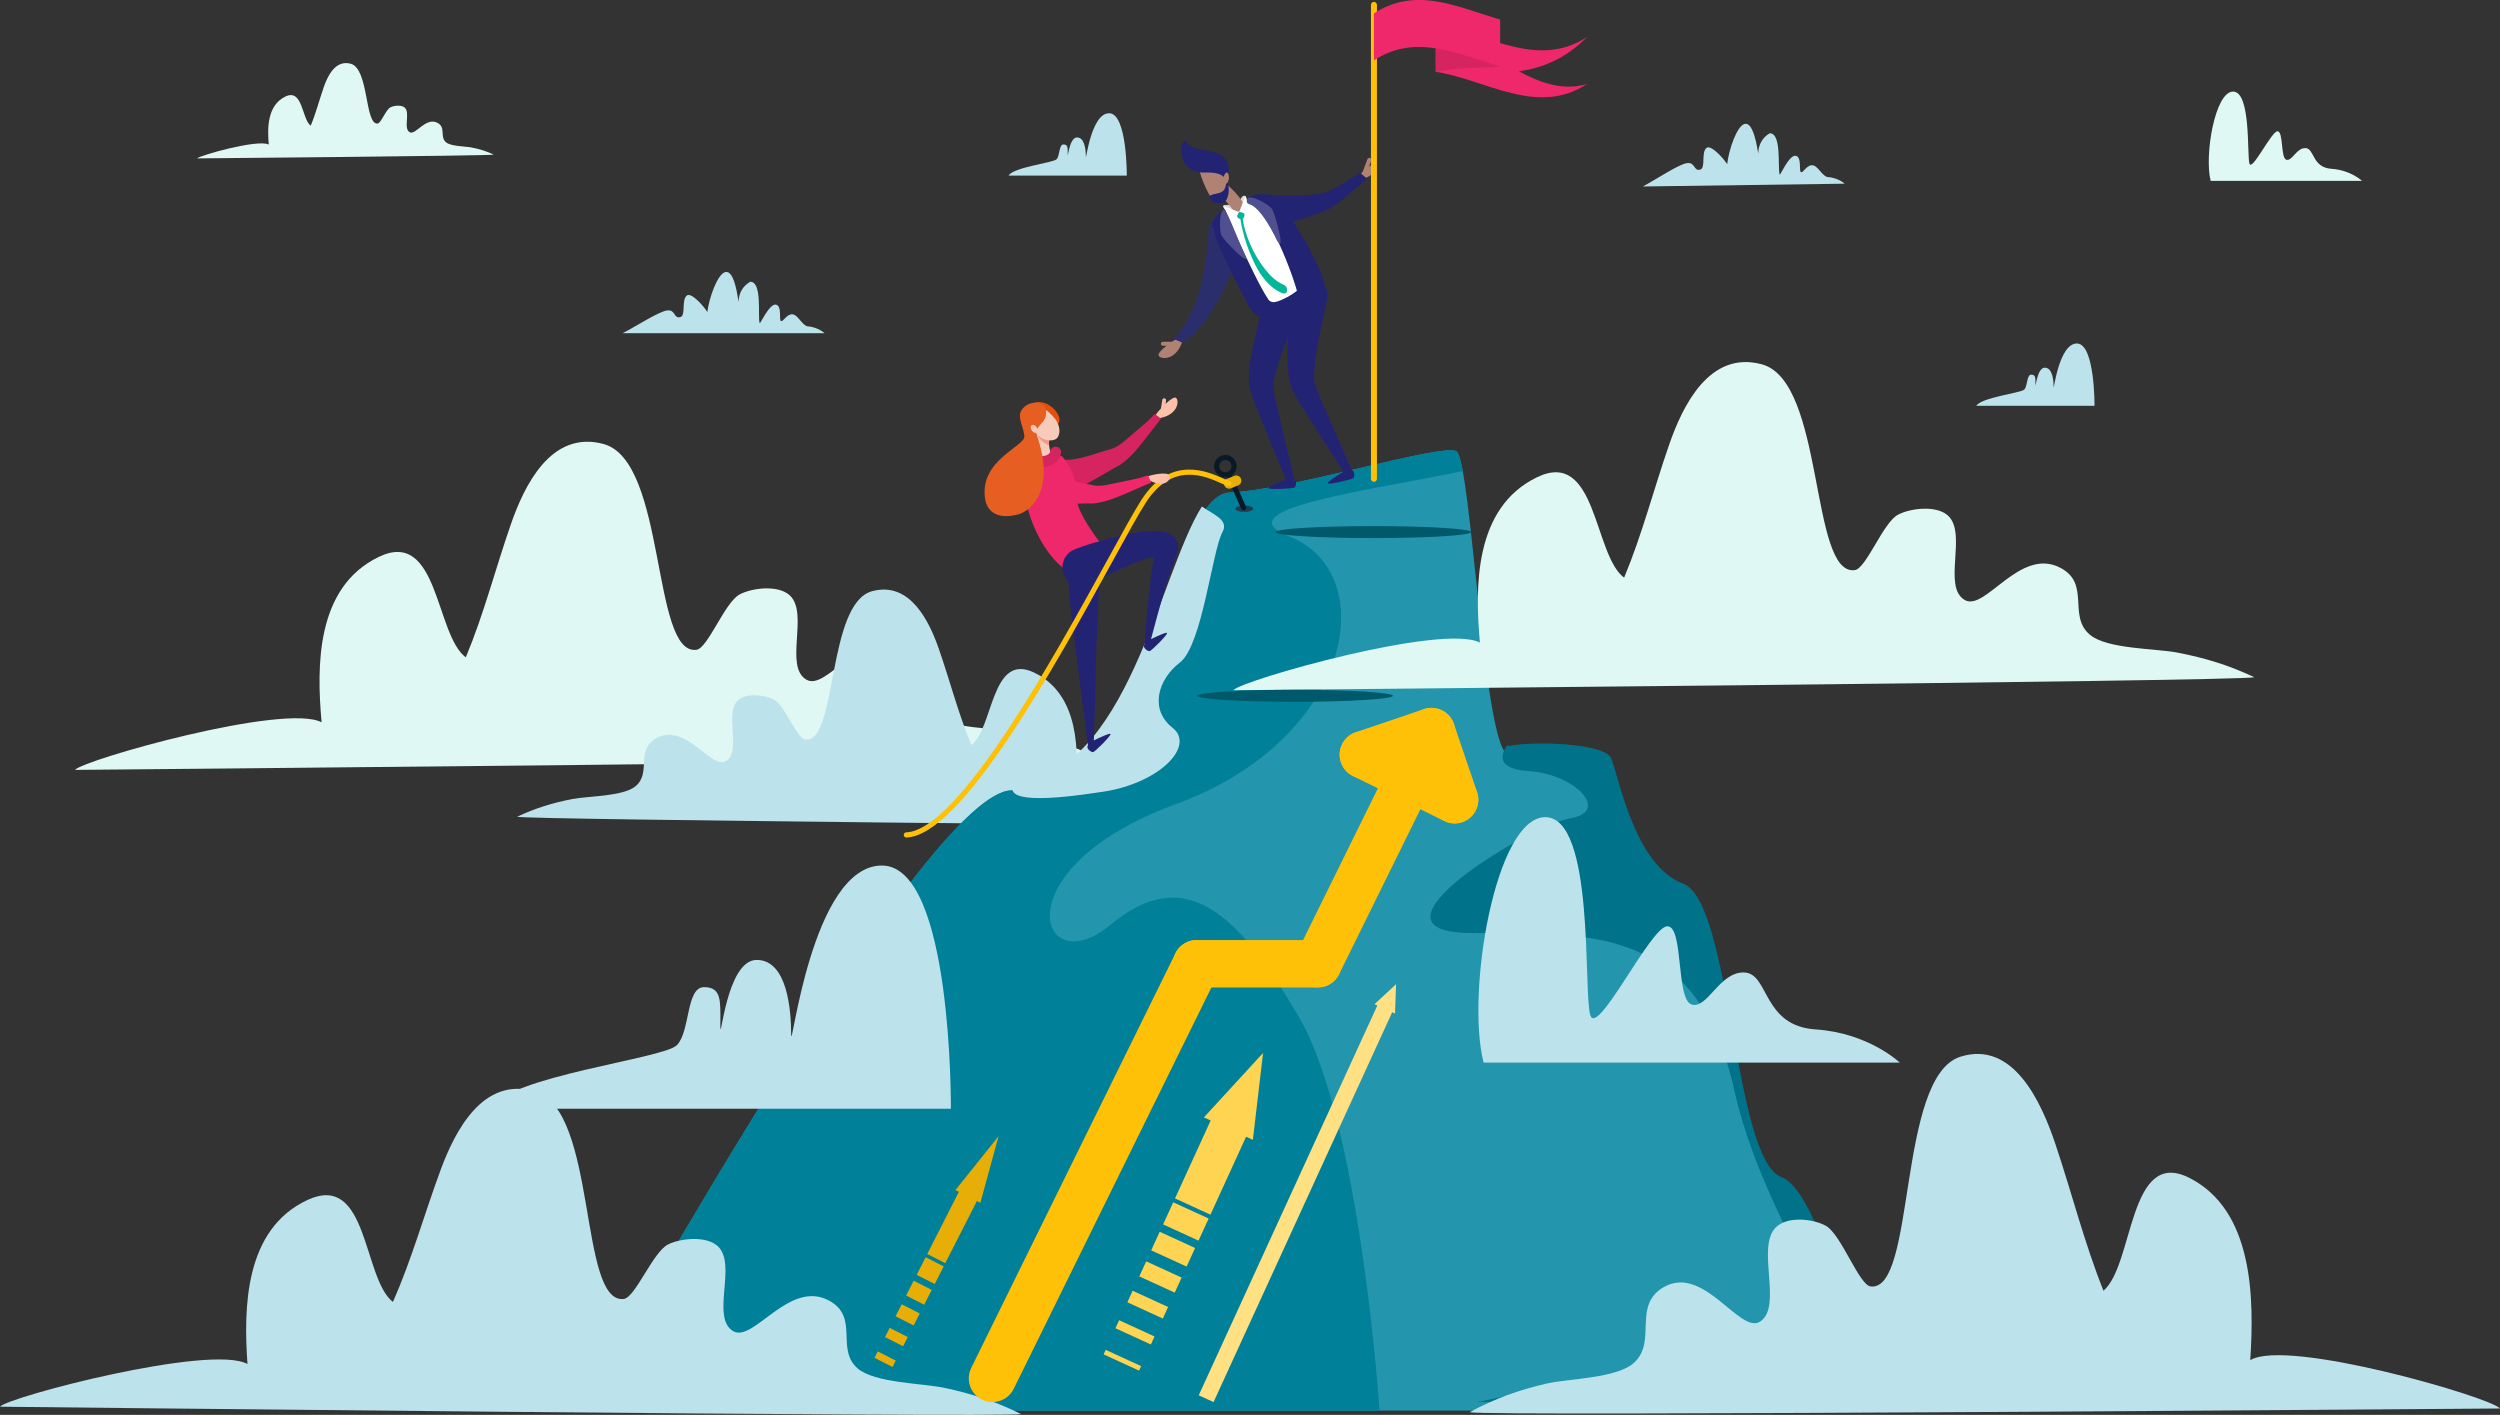 <?xml version="1.0" encoding="UTF-8"?><svg id="_ò__1" xmlns="http://www.w3.org/2000/svg" viewBox="0 0 1215.17 687.71"><rect x="0" y="0" width="1215.17" height="687.71" fill="#333333" stroke="none"/><defs><style>.cls-1{fill:#f8bfa9;}.cls-2{fill:#f7cbba;}.cls-3{fill:#00738a;}.cls-4{fill:#00596b;}.cls-5{fill:#02b699;}.cls-6{fill:#008099;}.cls-7{fill:#ee286a;}.cls-8{fill:#f29b8b;}.cls-9{fill:#ffe083;}.cls-10{fill:#e54f0d;}.cls-11{fill:#fff;}.cls-12{fill:#ffd452;}.cls-13{fill:#ffc107;}.cls-14{fill:#ffc1a9;}.cls-15{fill:#e6ae07;}.cls-16{fill:#e75e22;}.cls-17{fill:#bce3eb;}.cls-18{fill:#af8274;}.cls-19{fill:#d5245f;}.cls-20{fill:#dadada;}.cls-21{fill:#dff8f4;}.cls-22{fill:#2396ad;}.cls-23{fill:#203c52;}.cls-24{fill:#091925;}.cls-25{fill:#232374;}.cls-26{fill:#2b2e6d;}.cls-27{fill:#505090;}</style></defs><path class="cls-21" d="M36.47,374.22c3.7-4.78,101.8-32.64,119.85-23.13-2.45-27.13-2.84-65.62,27.77-80.39,29.18-14.08,27.43,37.75,42.32,48.82,8.89-21.32,14.29-42.76,21.92-64.73,6.43-18.51,19.42-45.88,45.01-38.98,30.74,8.28,23.24,102.88,45.18,100.04,5.56-.72,13.73-23.06,21-26.92,6.02-3.19,18.65-4.75,24.31,.42,9.57,8.74-2.95,34.69,8.19,41.05,9.94,5.67,26.74-25.92,46.37-15.72,14.95,7.77,3.45,23.42,14.47,32.62,8.33,6.97,31.99,6.61,42.39,8.62,13.55,2.61,25.18,6.18,37.48,12-7.12,2.01-496.26,6.3-496.26,6.3Z"/><path class="cls-17" d="M609.09,401.55c-2.66-3.45-73.38-23.53-86.4-16.67,1.77-19.55,2.04-47.3-20.02-57.95-21.03-10.15-19.77,27.21-30.51,35.19-6.41-15.37-10.3-30.83-15.8-46.66-4.64-13.34-14-33.07-32.44-28.1-22.16,5.97-16.76,74.16-32.56,72.12-4-.52-9.89-16.63-15.14-19.41-4.34-2.3-13.44-3.42-17.52,.31-6.9,6.3,2.12,25.01-5.91,29.59-7.16,4.09-19.28-18.68-33.43-11.33-10.78,5.6-2.49,16.88-10.43,23.51-6.01,5.02-23.06,4.76-30.56,6.21-9.77,1.88-18.15,4.45-27.02,8.65,5.13,1.45,357.73,4.54,357.73,4.54Z"/><path class="cls-22" d="M907.85,685.66s-20.83-101.56-41.82-109.29c-23.71-8.74-24.17-134.01-48.01-142.77-23.84-8.76-31.65-54.02-34.94-61.04-3.29-7.02-36.86-8.36-49.34-5.86-12.48,2.5-18.43-143.66-25.92-147.41-7.49-3.74-80.16,18.86-110.11,20.11-29.95,1.25-39.01,143.41-106.09,144.77-40.7,.83-182.11,255.06-209.85,301.49H907.85Z"/><path class="cls-6" d="M539.69,449.59c-34.55,28.79-54.12-27.25,31.86-58.73,85.98-31.48,100.57-112.08,55.1-130.14-33.82-13.43,42.62-22.8,84.34-31.76-1.04-5.61-2.09-9.14-3.17-9.68-7.49-3.74-80.16,18.86-110.11,20.11-29.95,1.25-39.01,143.41-106.09,144.77-40.7,.83-182.11,255.06-209.85,301.49h388.77s-9.17-139.72-39.09-191.16c-29.92-51.43-55.69-74.96-91.76-44.91Z"/><path class="cls-21" d="M1074.52,87.92h73.58s-5.45-5.24-14.88-5.87c-9.43-.63-8.18-9.85-12.58-10.06-4.4-.21-6.5,6.5-9.32,5.66-2.83-.84-1.36-13.84-4.3-13.84s-12.37,19.7-13.63,15.72c-1.25-3.98,.84-35.01-7.96-35.01s-14.04,31.02-10.9,43.39Z"/><path class="cls-17" d="M392.2,158.57c-2.96-1.29-4.48-5.83-7.25-5.8-2.76,.03-4.32,3.85-5.37,3.26-1.06-.59,.64-7.44-2.48-7.97-3.12-.53-7.66,9.65-7.85,9.06-1.06-3.35,1.39-20.17-4.59-20.17-3.61,2.11-5.52,5.37-5.71,9.79-5.05-37.09-18.5,8.29-14.52,8.81,3.98,.52-7.42-13.98-10.41-12.01-2.99,1.97-.53,9.75-3.28,10.57-3.31,.98-2.27-3.5-6.21-3.25-3.94,.26-15.49,7.88-21.89,11.09h98.14s-3.14-3.02-8.58-3.38Z"/><path class="cls-17" d="M888.03,86.02c-2.98-1.25-4.57-5.77-7.33-5.7-2.76,.07-4.26,3.91-5.33,3.34-1.06-.57,.54-7.45-2.59-7.94-3.13-.49-7.53,9.76-7.73,9.17-1.1-3.34,1.11-20.19-4.87-20.11-3.58,2.16-5.44,5.45-5.58,9.87-5.56-37.02-18.38,8.55-14.4,9.01,3.98,.46-7.61-13.88-10.57-11.86-2.96,2.01-.39,9.76-3.14,10.61-3.29,1.02-2.32-3.47-6.25-3.16-3.94,.31-15.38,8.09-21.73,11.39,32.71-.45,65.42-.91,98.13-1.36,0,0-3.18-2.98-8.62-3.26Z"/><path class="cls-17" d="M238.09,538.93h224.1s.89-118.22-33.52-118.22-44.12,93.53-44.12,82.06-1.76-36.18-16.76-36.18-17.65,43.23-17.65,31.76,.88-18.53-7.94-18.53-6.62,21.62-13.23,28.24c-6.62,6.62-82.04,14.99-90.87,30.88Z"/><path class="cls-17" d="M490.25,85.35h57.44s.23-30.3-8.59-30.3-11.31,23.97-11.31,21.03-.45-9.27-4.3-9.27-4.52,11.08-4.52,8.14,.23-4.75-2.04-4.75-1.69,5.54-3.39,7.24c-1.7,1.7-21.03,3.84-23.29,7.91Z"/><path class="cls-17" d="M960.64,197.26h57.44s.23-30.3-8.59-30.3-11.31,23.97-11.31,21.03-.45-9.27-4.3-9.27-4.52,11.08-4.52,8.14,.23-4.75-2.04-4.75-1.7,5.54-3.39,7.24c-1.7,1.7-21.03,3.84-23.29,7.91Z"/><path class="cls-21" d="M95.83,76.99c1.07-1.39,29.57-9.48,34.82-6.72-.71-7.88-.82-19.06,8.07-23.35,8.48-4.09,7.97,10.97,12.3,14.18,2.58-6.19,4.15-12.42,6.37-18.8,1.87-5.38,5.64-13.33,13.08-11.32,8.93,2.41,6.75,29.89,13.12,29.06,1.61-.21,3.99-6.7,6.1-7.82,1.75-.93,5.42-1.38,7.06,.12,2.78,2.54-.86,10.08,2.38,11.92,2.89,1.65,7.77-7.53,13.47-4.57,4.35,2.26,1,6.8,4.2,9.48,2.42,2.02,9.29,1.92,12.31,2.5,3.94,.76,7.32,1.79,10.89,3.49-2.07,.58-144.16,1.83-144.16,1.83Z"/><path class="cls-3" d="M860.39,669.42c-50.62-5.35-111.83,5.48-142.62,12.09h190.08s-20.83-101.56-41.82-109.29c-23.71-8.74-24.17-134.01-48.01-142.77-23.84-8.76-31.65-54.02-34.94-61.04-3.29-7.02-36.86-8.36-49.34-5.86-.42,.08-.82,0-1.22-.25-3.93,5.85-3.72,11.56,10.61,12.52,23.03,1.53,39.53,19.76,20.15,22.93-19.38,3.17-106.71,55.74-47.98,55.75,58.73,0,109.97-3.31,127.82,76.94,17.85,80.25,88.09,146.46,17.27,138.98Z"/><path class="cls-17" d="M721.13,516.51h202.29s-14.99-14.41-40.92-16.14c-25.94-1.73-22.48-27.09-34.58-27.67-12.1-.58-17.86,17.87-25.65,15.56-7.78-2.3-3.75-38.04-11.82-38.04s-34,54.18-37.46,43.23c-3.46-10.95,2.31-96.25-21.9-96.25s-38.61,85.3-29.97,119.3Z"/><polygon class="cls-9" points="678.08 492.66 676.7 492.03 589.87 681.51 582.66 678.21 669.49 488.72 668.11 488.09 678.59 478.39 678.08 492.66"/><g><polygon class="cls-15" points="476.52 584.63 474.85 583.78 459.46 614 450.7 609.54 466.08 579.31 464.41 578.46 485.4 552.23 476.52 584.63"/><rect class="cls-15" x="447.32" y="612.65" width="9.61" height="9.84" transform="translate(-303.36 740.21) rotate(-63.01)"/><rect class="cls-15" x="442.61" y="623.41" width="8.08" height="9.84" transform="translate(-315.96 741.06) rotate(-63)"/><rect class="cls-15" x="437.9" y="634.17" width="6.55" height="9.84" transform="translate(-328.54 742.07) rotate(-63)"/><rect class="cls-15" x="433.19" y="644.93" width="5.02" height="9.84" transform="translate(-341.12 743.09) rotate(-63)"/><rect class="cls-15" x="428.48" y="655.69" width="3.49" height="9.84" transform="translate(-353.71 743.95) rotate(-62.99)"/><rect class="cls-15" x="423.77" y="666.45" width="1.96" height="9.84" transform="translate(-366.26 745.3) rotate(-63.02)"/></g><path class="cls-21" d="M599.49,335.49c3.7-4.78,101.8-32.64,119.85-23.13-2.45-27.12-2.84-65.62,27.77-80.39,29.18-14.08,27.43,37.75,42.32,48.82,8.89-21.32,14.29-42.76,21.92-64.73,6.43-18.51,19.42-45.88,45.01-38.98,30.74,8.28,23.24,102.88,45.18,100.04,5.56-.72,13.72-23.06,21-26.92,6.01-3.19,18.65-4.75,24.3,.42,9.57,8.74-2.95,34.69,8.2,41.05,9.94,5.67,26.74-25.92,46.37-15.72,14.95,7.77,3.45,23.42,14.47,32.62,8.33,6.97,31.99,6.61,42.39,8.62,13.55,2.61,25.19,6.18,37.48,12-7.12,2.01-496.26,6.3-496.26,6.3Z"/><path class="cls-17" d="M0,683.75c3.79-4.71,102.43-30.61,120.29-20.74-1.91-27.17-1.53-65.66,29.37-79.83,29.45-13.49,26.67,38.29,41.34,49.66,9.31-21.14,15.14-42.47,23.21-64.28,6.8-18.38,20.33-45.48,45.77-38.08,30.57,8.89,21.19,103.32,43.18,100.92,5.57-.6,14.18-22.78,21.53-26.49,6.08-3.07,18.74-4.38,24.29,.91,9.39,8.93-3.64,34.62,7.38,41.2,9.82,5.87,27.25-25.38,46.68-14.8,14.8,8.06,2.99,23.48,13.81,32.91,8.19,7.13,31.85,7.24,42.21,9.46,13.5,2.88,25.06,6.68,37.23,12.74-7.15,1.87-496.29-3.58-496.29-3.58Z"/><path class="cls-17" d="M1215.17,684.63c-3.82-5.23-103.36-34.37-121.39-23.51,1.94-30.1,1.59-72.76-29.59-88.59-29.72-15.08-26.94,42.32-41.76,54.85-9.38-23.46-15.25-47.13-23.38-71.34-6.85-20.4-20.49-50.49-46.17-42.4-30.86,9.72-21.46,114.41-43.64,111.66-5.62-.7-14.3-25.31-21.71-29.46-6.13-3.43-18.9-4.93-24.51,.9-9.48,9.86,3.65,38.38-7.47,45.63-9.92,6.46-27.48-28.25-47.1-16.6-14.94,8.87-3.03,26.01-13.96,36.41-8.27,7.87-32.15,7.89-42.6,10.3-13.63,3.13-25.29,7.29-37.59,13.96,7.22,2.1,500.87-1.82,500.87-1.82Z"/><g><path class="cls-13" d="M662.68,378.37c-4.8,0-9.28-3.02-10.9-7.82-2.04-6.02,1.18-12.56,7.2-14.61l33.12-11.25c6.03-2.04,12.56,1.18,14.61,7.2,2.04,6.02-1.18,12.56-7.2,14.61l-33.12,11.25c-1.23,.42-2.48,.61-3.7,.61Z"/><path class="cls-13" d="M707.05,400.24c-4.8,0-9.28-3.02-10.9-7.81l-11.25-33.12c-2.04-6.02,1.18-12.56,7.2-14.61,6.04-2.04,12.56,1.18,14.61,7.2l11.25,33.12c2.04,6.02-1.18,12.56-7.2,14.61-1.23,.42-2.48,.61-3.7,.61Z"/><path class="cls-13" d="M707.04,400.24c-1.71,0-3.45-.38-5.08-1.19l-44.37-21.87c-5.7-2.81-8.05-9.71-5.24-15.42,2.81-5.7,9.71-8.05,15.42-5.24l44.37,21.87c5.7,2.81,8.05,9.71,5.24,15.42-2,4.07-6.09,6.43-10.34,6.43Z"/><path class="cls-13" d="M640.55,479.96c-1.71,0-3.44-.38-5.08-1.19-5.7-2.81-8.05-9.71-5.24-15.42l54.57-110.7c2.81-5.7,9.71-8.05,15.42-5.24,5.7,2.81,8.05,9.71,5.24,15.42l-54.57,110.7c-2,4.07-6.09,6.43-10.34,6.43Z"/><path class="cls-13" d="M482.4,681.51c-1.71,0-3.44-.38-5.08-1.19-5.7-2.81-8.05-9.71-5.24-15.42l99.27-201.55c2.81-5.7,9.71-8.05,15.42-5.24,5.7,2.81,8.05,9.71,5.24,15.42l-99.27,201.55c-2,4.07-6.09,6.43-10.34,6.43Z"/><path class="cls-13" d="M640.56,479.96h-58.89c-6.36,0-11.52-5.15-11.52-11.52s5.16-11.52,11.52-11.52h58.89c6.36,0,11.52,5.16,11.52,11.52s-5.16,11.52-11.52,11.52Z"/></g><g><polygon class="cls-12" points="608.99 554.03 605.69 552.52 588.36 590.41 571.13 582.52 588.47 544.63 585.19 543.12 613.93 511.81 608.99 554.03"/><rect class="cls-12" x="570.51" y="584.26" width="11.82" height="18.94" transform="translate(-203.47 870.39) rotate(-65.38)"/><rect class="cls-12" x="565.28" y="597.75" width="9.93" height="18.94" transform="translate(-219.35 872.62) rotate(-65.38)"/><rect class="cls-12" x="560.04" y="611.24" width="8.05" height="18.95" transform="translate(-235.21 874.9) rotate(-65.38)"/><rect class="cls-12" x="554.81" y="624.73" width="6.17" height="18.95" transform="translate(-251.09 877.12) rotate(-65.38)"/><rect class="cls-12" x="549.58" y="638.22" width="4.29" height="18.94" transform="translate(-266.96 879.36) rotate(-65.38)"/><rect class="cls-12" x="544.35" y="651.72" width="2.41" height="18.94" transform="translate(-282.81 881.68) rotate(-65.38)"/></g><path class="cls-17" d="M536.38,384.8c27.4-4.22,44.77-22.26,33.52-31.09-11.25-8.83-7.18-23.42,3.64-31.71,10.82-8.29,15.66-54.27,20.66-63.37,3.26-5.94-4.27-8.42-10.01-12.45-20.83,33.19-36.31,130.76-90.97,133.76-6.84,10.42,16.02,9.05,43.16,4.86Z"/><path class="cls-4" d="M677.04,338.21c0,1.6-21.3,2.91-47.58,2.91s-47.58-1.3-47.58-2.91,21.3-2.91,47.58-2.91,47.58,1.3,47.58,2.91Z"/><ellipse class="cls-4" cx="667.49" cy="258.63" rx="47.58" ry="2.91"/><g><path class="cls-18" d="M571.66,164.82c-.81,.43-9.89,6.35-8.4,8.19,1.49,1.84,7.47,1.73,10.59-4.9,3.12-6.63-2.2-3.29-2.2-3.29Z"/><path class="cls-18" d="M569.55,168.07h-4.27c-.54,0-.99-.44-.99-.99s.44-.99,.99-.99h4.27c.54,0,.99,.44,.99,.99s-.44,.99-.99,.99Z"/><path class="cls-18" d="M661.13,84.8c.39-.48,5.51-5.71,6.53-4.48,1.03,1.23,.16,5.18-4.64,6.37-4.81,1.19-1.89-1.89-1.89-1.89Z"/><path class="cls-26" d="M593.05,104.29c-6.64,2.61-5.72,10.58-6.3,16.38-1.43,14.52-5.04,31.19-14.91,42.55-.45,.52-.92,1.02-1.38,1.52,1.54,.66,3.08,1.33,4.62,1.98,5.03-3.79,9.54-8.84,12.78-13.88,7.88-11.54,12.57-24.44,16.72-37.69,2.25-6.9-4.8-13.51-11.54-10.86Z"/><path class="cls-25" d="M616.61,94.59c7.23,.65,17.36,.69,23.65-.3,6.78-.5,14.75-6.5,20.78-10.39l3.39,2.93c-1.91,1.72-3.83,3.43-5.77,5.11-5.19,4.46-10.5,9.37-17.06,11.58-8.54,2.66-17.48,6.49-26.47,7.07-12.02,1.02-11.09-18.15,1.48-16Z"/><path class="cls-25" d="M645.11,145.26c-2.56,12.84-6.18,26.07-6.47,39.2,0-.04-.19-.72-.11-.44,1.46,6.06,4.39,11.83,6.78,17.55,3.72,8.86,7.62,17.63,11.49,26.42,.56,1.25,1.91,3.4-.06,4.28-2.2,.96-4.2-3.73-5.02-4.99-5.6-8.65-11.17-17.33-16.62-26.07-2.85-4.6-6.59-9.62-7.98-14.8-2.38-8.92-1.04-19.6-.76-28.73,.2-5.38-1.17-14.69,2.21-19.49,5.59-7.94,18.36-2.41,16.54,7.08Z"/><path class="cls-25" d="M645.37,234.97c.69,.69,12-1.91,12.59-2.68,.57-.76,.44-4.35-1.7-3.99-2.14,.37-2.35,.41-2.35,.41,0,0-9.24,5.56-8.54,6.25Z"/><path class="cls-25" d="M632.11,148.95c-4.79,12.19-10.69,24.57-13.29,37.44,0-.04-.06-.74-.03-.45,.37,6.22,2.23,12.42,3.58,18.47,2.09,9.38,4.39,18.7,6.64,28.04,.33,1.33,1.27,3.68-.81,4.2-2.34,.56-3.48-4.42-4.06-5.79-3.98-9.5-7.93-19.03-11.75-28.59-1.99-5.03-4.79-10.63-5.24-15.98-.77-9.2,2.44-19.48,4.33-28.42,1.15-5.25,1.44-14.67,5.62-18.8,6.9-6.83,18.49,.88,15.02,9.89Z"/><path class="cls-20" d="M603,103.35c.21-1.93,2.82-6.6,2.28-8.11-1.9-.73-1.74,2.14-4.64,3.44-3.43,1.55-5.77,.46-6.13,1.4,1.09,2.1,8.06,7.06,8.48,3.27Z"/><path class="cls-18" d="M605.31,107.28c.89-.62,1.43-1.71,1.3-2.87-.62-5.62-8.03-13.35-11.11-15.26-1.44-.88-3.33-.43-4.21,1-.89,1.45-.44,3.33,1,4.22,2.25,1.39,7.91,7.82,8.24,10.71,.19,1.68,1.7,2.89,3.38,2.7,.51-.06,.99-.24,1.39-.51Z"/><path class="cls-18" d="M591.29,90.16c.88-1.44,2.77-1.88,4.21-1,.55,.34,1.25,.88,2.02,1.56,1.11,2.87,1.08,6.52,.31,9.33-1.88-2.46-4.26-4.89-5.54-5.67-1.44-.89-1.89-2.77-1-4.22Z"/><path class="cls-18" d="M582.64,81.1c.44,3.87,5.68,17.94,9.89,18,4.21,.06,6.23-12.37,1.24-16.8-5-4.42-11.13-1.2-11.13-1.2Z"/><path class="cls-25" d="M596.3,86.67c5.04-13.05-11.53-13.76-12.51-13.97-9.71-1.96-6.67-6.35-8.61-3.64-2.13,2.95-.72,8.47,1.18,10.91,2.26,2.9,4.75,3.4,6.87,3.79,2.63,.51,9.54-1.14,12.77,3.48l.3-.57Z"/><path class="cls-25" d="M588.05,95.8c.32,3.09,8.35,6.84,9.18-2.69,.29-3.33-1.36-6.81-1.36-6.81,0,0,1.29,6.51-3.34,7.51-4.63,.99-4.55,1.33-4.47,1.99Z"/><path class="cls-18" d="M594.79,86.46c-.14,1.47,.32,2.72,1.02,2.78,.7,.08,1.38-1.06,1.52-2.54,.14-1.47-.31-2.72-1.02-2.78-.7-.07-1.38,1.08-1.52,2.54Z"/><path class="cls-11" d="M618.8,146.87c2.96,.4,17.27-7.05,15.8-12.49-1.47-5.44-13.73-50.08-28.55-37.27-3.93,3.38-1.17,4.62-3.78,5.79-1.69,.76-3.3,1.06-5.2-.2-1.89-1.27-8.14,4.51-7.66,8.56,.48,4.06,21.84,34.61,29.38,35.61Z"/><path class="cls-25" d="M595.84,102.69c-.72-2.25-7.27,3.7-6.78,7.76,.48,4.05,17.77,40.42,21.04,42.51,3.27,2.08,11.4-3.05,8.64-4.8-4.76-3.02-22.35-43.58-22.9-45.46Z"/><path class="cls-25" d="M607.2,95.7c-.84,.51-2.49,2.68-.38,2.99,9.1,.92,22.31,36.02,24.33,45.66,.82,3.88,13.29-4.33,12.34-7.83-1.46-5.44-21.19-49.99-36.29-40.83Z"/><path class="cls-5" d="M604.82,104.01c-.46-1.03-2.54-1.11-2.54-1.11,0,0-1.31,1.6-.85,2.63,.47,1.03,2.53,1.11,2.53,1.11,0,0,1.32-1.6,.85-2.64Z"/><path class="cls-11" d="M605.27,95.25l-2.93,7.79s3.94,.79,4.23-.31c.28-1.11-.46-7.12-1.29-7.48Z"/><path class="cls-11" d="M594.51,100.08l7.77,2.98s-2.02,3.47-3.04,2.95c-1.02-.52-5.02-5.07-4.73-5.93Z"/><path class="cls-5" d="M603.83,104.63c.78,8.85,5.54,19.38,11.07,26.23,2.58,3.25,5.29,5.94,9.11,7.61,2.53,1.11,2.03,5.23-.89,3.96-6.97-2.9-11.64-10.24-14.5-16.93-2.04-4.52-3.64-9.27-4.73-14.11-.28-1.28-1.97-7.48-.07-6.76Z"/><path class="cls-27" d="M595.33,102.21c-2.6-1.72-2.92,9.64-1.53,12.34,1.31,2.56,14.43,15.94,11.42,9.65-3-6.3-8.4-21.02-9.89-21.99Z"/><path class="cls-27" d="M618.29,101.62c-1.67-2.53-11.6-7.77-12.2-4.71-.13,.63-.36,1.8,1.16,2.37,3.71,1.01,8.05,7.15,12.02,14.72,.56,.91,1.18,2.59,1.67,3.31,4.01,5.71-1.07-13.27-2.65-15.68Z"/><path class="cls-25" d="M616.51,237.29c.56,.8,12.15,.24,12.86-.41,.7-.65,1.2-4.2-.97-4.22-2.17-.02-2.38,0-2.38,0,0,0-10.07,3.84-9.52,4.64Z"/><path class="cls-18" d="M663.27,84.86c-.12,0-.23-.02-.35-.06-.51-.19-.77-.76-.58-1.27l2.32-6.16c.19-.51,.76-.76,1.27-.57,.51,.19,.77,.76,.58,1.27l-2.32,6.16c-.15,.39-.52,.64-.92,.64Z"/></g><g><path class="cls-13" d="M667.83,234.21c-.8,0-1.45-.65-1.45-1.45V2.37c0-.8,.65-1.45,1.45-1.45s1.45,.65,1.45,1.45V232.76c0,.8-.65,1.45-1.45,1.45Z"/><g><path class="cls-7" d="M771.51,40.77c-24.55,16.06-49.1-2.11-73.65-5.87V12.07c24.55,3.76,49.1,21.93,73.65,5.87-11.07,11.05-22.14,15.13-33.21,16.72,11.07,6.02,22.14,9.54,33.21,6.11Z"/><path class="cls-7" d="M729.17,32.36c-20.44-6.01-40.89-16.37-61.34-3V6.52c20.45-13.37,40.89-3.01,61.34,3v22.83Z"/><path class="cls-19" d="M697.86,34.9v-11.41c10.44,1.6,20.87,5.8,31.31,8.87-10.44,.74-20.88,.34-31.31,2.54Z"/></g></g><g><path class="cls-10" d="M500.76,196.9c7.41-5.39,16.99,5.67,13.51,9.12-3.47,3.45-18.44-5.53-13.51-9.12Z"/><path class="cls-2" d="M508.47,225.09c.12-.02,.24-.05,.36-.09,1.75-.58,2.7-2.47,2.12-4.23-.62-1.87-1.91-5.76-.31-8.97,.83-1.65,.16-3.66-1.5-4.49-1.66-.83-3.66-.16-4.49,1.5-2.83,5.68-.82,11.77-.05,14.07,.54,1.64,2.22,2.57,3.87,2.21Z"/><path class="cls-8" d="M505.91,213.84c-.86-.92-1.57-1.88-2.11-2.83,.22-.73,.5-1.47,.86-2.19,.83-1.66,2.83-2.32,4.49-1.5,1.65,.82,2.32,2.83,1.5,4.49-.76,1.51-.86,3.17-.7,4.69-1.42-.5-2.85-1.38-4.03-2.65Z"/><path class="cls-2" d="M512.28,202.91c3.15,3.38,3.39,8.26,1.42,10.12-1.98,1.85-6.84,1.25-9.99-2.13-3.15-3.38-4.47-7.24-1.42-10.12,4.46-4.21,6.83-1.26,9.99,2.13Z"/><path class="cls-23" d="M609.07,247.26c0,.87-1.92,1.57-4.28,1.57s-4.28-.7-4.28-1.57,1.92-1.57,4.28-1.57,4.28,.7,4.28,1.57Z"/><path class="cls-14" d="M562.81,200.22c.52-.7,7.41-8.41,8.93-6.73,1.52,1.67,.56,7.29-6.14,9.28-6.7,1.99-2.79-2.54-2.79-2.54Z"/><path class="cls-1" d="M565.25,199.5s-.1,0-.14-.01c-.51-.08-.86-.56-.79-1.07l.62-4.03c.08-.51,.57-.87,1.07-.79,.51,.08,.87,.56,.79,1.07l-.61,4.03c-.07,.47-.47,.8-.93,.8Z"/><path class="cls-19" d="M561.34,201.24c-1.03,.88-2.07,2.18-2.8,2.83-2.57,2.29-5.17,4.55-7.82,6.75-3.1,2.58-6.63,6.15-10.52,7.43,.07-.03,.14-.06,.21-.09-7.18,1.88-15.42,5.5-22.88,5.36-5.58,.18-9.21,6.27-6.64,11.25,2.56,4.98,8,4.6,12.41,2.7,6.33-2.76,12.26-6.5,18.23-9.94,1.25-.71,2.9-1.4,4-2.35,5.56-4.07,9.91-10.34,14.15-15.7,1.56-1.98,3.12-3.98,4.64-6l-2.98-2.25Z"/><path class="cls-25" d="M539.81,356.78c.21,.9-7.62,8.74-8.53,8.82-.9,.07-3.74-1.84-2.36-3.39,1.38-1.54,1.51-1.69,1.51-1.69,0,0,9.17-4.65,9.38-3.74Z"/><path class="cls-25" d="M567.28,307.69c.21,.9-7.62,8.74-8.53,8.82-.91,.08-3.74-1.84-2.36-3.38,1.38-1.55,1.51-1.69,1.51-1.69,0,0,9.17-4.65,9.38-3.74Z"/><path class="cls-7" d="M520.66,278.66l15.53-12.92c.53,.29-14.22-17.09-13.18-26.06,1.04-8.98-7.41-19.9-7.57-17.96l-17.02,7.52c-3.56,11.01,5.84,40.43,22.24,49.43Z"/><path class="cls-19" d="M513.42,224.49c1.28-1.2,2.13-2.73,2.32-4.41,.17-1.45-.86-2.78-2.32-2.95-1.45-.17-2.76,.88-2.94,2.32-.11,.96-1.43,1.94-2.93,2.17-.82,.12-2.3,.12-2.93-1.29-.6-1.33-2.16-1.94-3.5-1.35-1.34,.6-1.94,2.15-1.35,3.49,1.44,3.24,4.8,4.95,8.57,4.38,2.01-.3,3.77-1.16,5.08-2.38Z"/><path class="cls-24" d="M604.49,248.06c-.48,0-.94-.28-1.15-.75l-7.21-16.27c-.28-.63,0-1.37,.64-1.65,.63-.28,1.37,0,1.65,.64l7.21,16.27c.28,.63,0,1.37-.64,1.65-.16,.07-.34,.11-.51,.11Z"/><path class="cls-24" d="M595.61,232.06c-3.02,0-5.47-2.46-5.47-5.47s2.45-5.48,5.47-5.48,5.47,2.46,5.47,5.48-2.46,5.47-5.47,5.47Zm0-8.44c-1.64,0-2.97,1.33-2.97,2.97s1.33,2.97,2.97,2.97,2.97-1.33,2.97-2.97-1.33-2.97-2.97-2.97Z"/><path class="cls-15" d="M597.42,237.52c-.99,0-1.93-.6-2.33-1.57-.52-1.28,.11-2.74,1.39-3.26l3.47-1.4c1.29-.52,2.74,.11,3.26,1.39,.52,1.28-.11,2.74-1.39,3.26l-3.47,1.4c-.31,.12-.62,.18-.93,.18Z"/><path class="cls-25" d="M535.07,279.72s-.05,.33-.15,.94c-.07,.56-.29,1.64-.35,2.54-.09,1.02-.25,2.05-.36,3.64-.1,1.58-.23,3.36-.36,5.3-.46,7.84-.82,18.45-1.12,29.06-.27,10.64-.54,21.27-.74,29.25-.13,4-.23,7.34-.31,9.67-.07,1.21-.12,2.15-.16,2.8-.12,1.06-.31,1.55-.31,1.55-.11,.27-.41,.4-.68,.29-.08-.03-.14-.08-.19-.14l-1.28-1.44s-.15-.18-.19-.36c-.06-.6-.15-1.48-.27-2.59-.29-2.3-.7-5.59-1.2-9.54-1.05-7.91-2.44-18.47-3.84-29.02-1.37-10.57-2.67-21.16-3.47-29.24-.18-2.04-.35-3.9-.5-5.56-.15-1.63-.19-3.43-.26-4.73-.08-1.42-.03-2.15-.05-2.83,0-.62,0-.96,0-.96-.02-4.39,3.53-7.97,7.92-7.99,4.39-.02,7.97,3.53,7.99,7.92,0,.41-.03,.81-.09,1.2l-.03,.22Z"/><path class="cls-25" d="M522.29,267.08s.37-.15,1.06-.43c.96-.4,1.9-.73,3.22-1.18,2.57-.87,6.14-1.97,10.46-3.14,4.33-1.16,9.39-2.41,15.08-3.37,2.87-.47,5.86-.88,9.39-.91,.93,.02,1.86,.05,2.97,.2,.48,.04,1.22,.22,1.8,.35,.65,.17,1.48,.46,2.28,.87,.49,.27,.96,.59,1.4,.92,.42,.29,.99,.95,1.39,1.49,.45,.56,.75,1.2,.98,1.9,.23,.68,.41,1.45,.39,1.95,.02,.56,0,1.13-.07,1.68-.08,.47-.19,.8-.3,1.2l-.18,.57-.1,.28-.03,.07c.15-.44,.03-.1,.06-.2l-.02,.06-.2,.5-1.6,3.99c-.44,1.27-.87,2.54-1.3,3.8-.88,2.46-1.66,5.18-2.45,7.7-.8,2.54-1.47,5.04-2.17,7.4-.66,2.37-1.29,4.6-1.86,6.67-2.27,8.28-3.68,13.84-3.68,13.84-.17,.67-.86,1.08-1.53,.91-.6-.15-.99-.71-.95-1.31,0,0,.41-5.74,1.2-14.34,.21-2.15,.43-4.48,.67-6.95,.27-2.47,.5-5.07,.85-7.77,.35-2.71,.62-5.44,1.12-8.44,.24-1.48,.97-4.07,.71-4.46-.26-.39-3.18,.35-5.51,1.18-4.7,1.68-9.14,3.64-12.88,5.4-3.74,1.76-6.81,3.34-8.83,4.46-.97,.54-1.83,1.03-2.07,1.22-.51,.32-.78,.49-.78,.49-4.37,2.77-10.16,1.47-12.93-2.9-2.77-4.37-1.47-10.16,2.9-12.93,.46-.29,.99-.56,1.48-.76Z"/><path class="cls-13" d="M440.54,407.09c-.67,0-1.23-.53-1.25-1.21-.03-.69,.51-1.27,1.21-1.3,25.59-.96,72.61-86.59,97.88-132.6,7.22-13.15,12.92-23.53,16.44-29.01,14.13-21.96,32.16-13.81,39.85-10.33,1.12,.51,2.4,1.08,2.76,1.11,.67,.05,1.22,.62,1.2,1.3-.02,.67-.54,1.21-1.21,1.21-.84,0-1.94-.5-3.78-1.33-7.71-3.48-23.76-10.74-36.71,9.4-3.47,5.4-9.16,15.75-16.35,28.86-27.29,49.7-72.97,132.89-99.98,133.9h-.05Z"/><path class="cls-14" d="M559.2,231.1c.62-.22,8.44-1.98,9.18,.03,.74,2.01-1.67,5.49-7.67,3.28-6-2.21-1.51-3.31-1.51-3.31Z"/><path class="cls-7" d="M558.02,231.11c-1.32,.28-2.87,.92-3.82,1.14-3.35,.78-6.72,1.51-10.1,2.18-3.96,.77-8.77,2.22-12.8,1.48,.08,.01,.15,.01,.22,.02-7.2-1.8-16.17-2.57-22.65-6.26-4.98-2.51-11.08,1.09-11.23,6.69-.14,5.59,4.81,7.88,9.59,8.32,6.87,.62,13.88,.17,20.77,.02,1.44-.03,3.22,.16,4.64-.14,6.83-.91,13.65-4.32,19.95-6.99,2.32-.99,4.65-2,6.95-3.04l-1.54-3.41Z"/><path class="cls-16" d="M503.8,211.01c9.59,27.33-2.8,37.32-8.72,38.96-9.4,2.62-15.26-.58-16.29-7.72-2.7-18.81,19.66-25.25,19.12-30.32-.64-5.99-4.57-10.14,.05-14.21,4.04-3.56,12.2-2.6,10.27,4.92-.79,3.07-5.48,5.4-4.43,8.37Z"/><path class="cls-2" d="M501.53,209.27c.68,.98,1.75,1.42,2.4,.97,.65-.45,.63-1.61-.05-2.59-.68-.98-1.76-1.41-2.41-.96-.65,.45-.63,1.61,.06,2.58Z"/></g></svg>